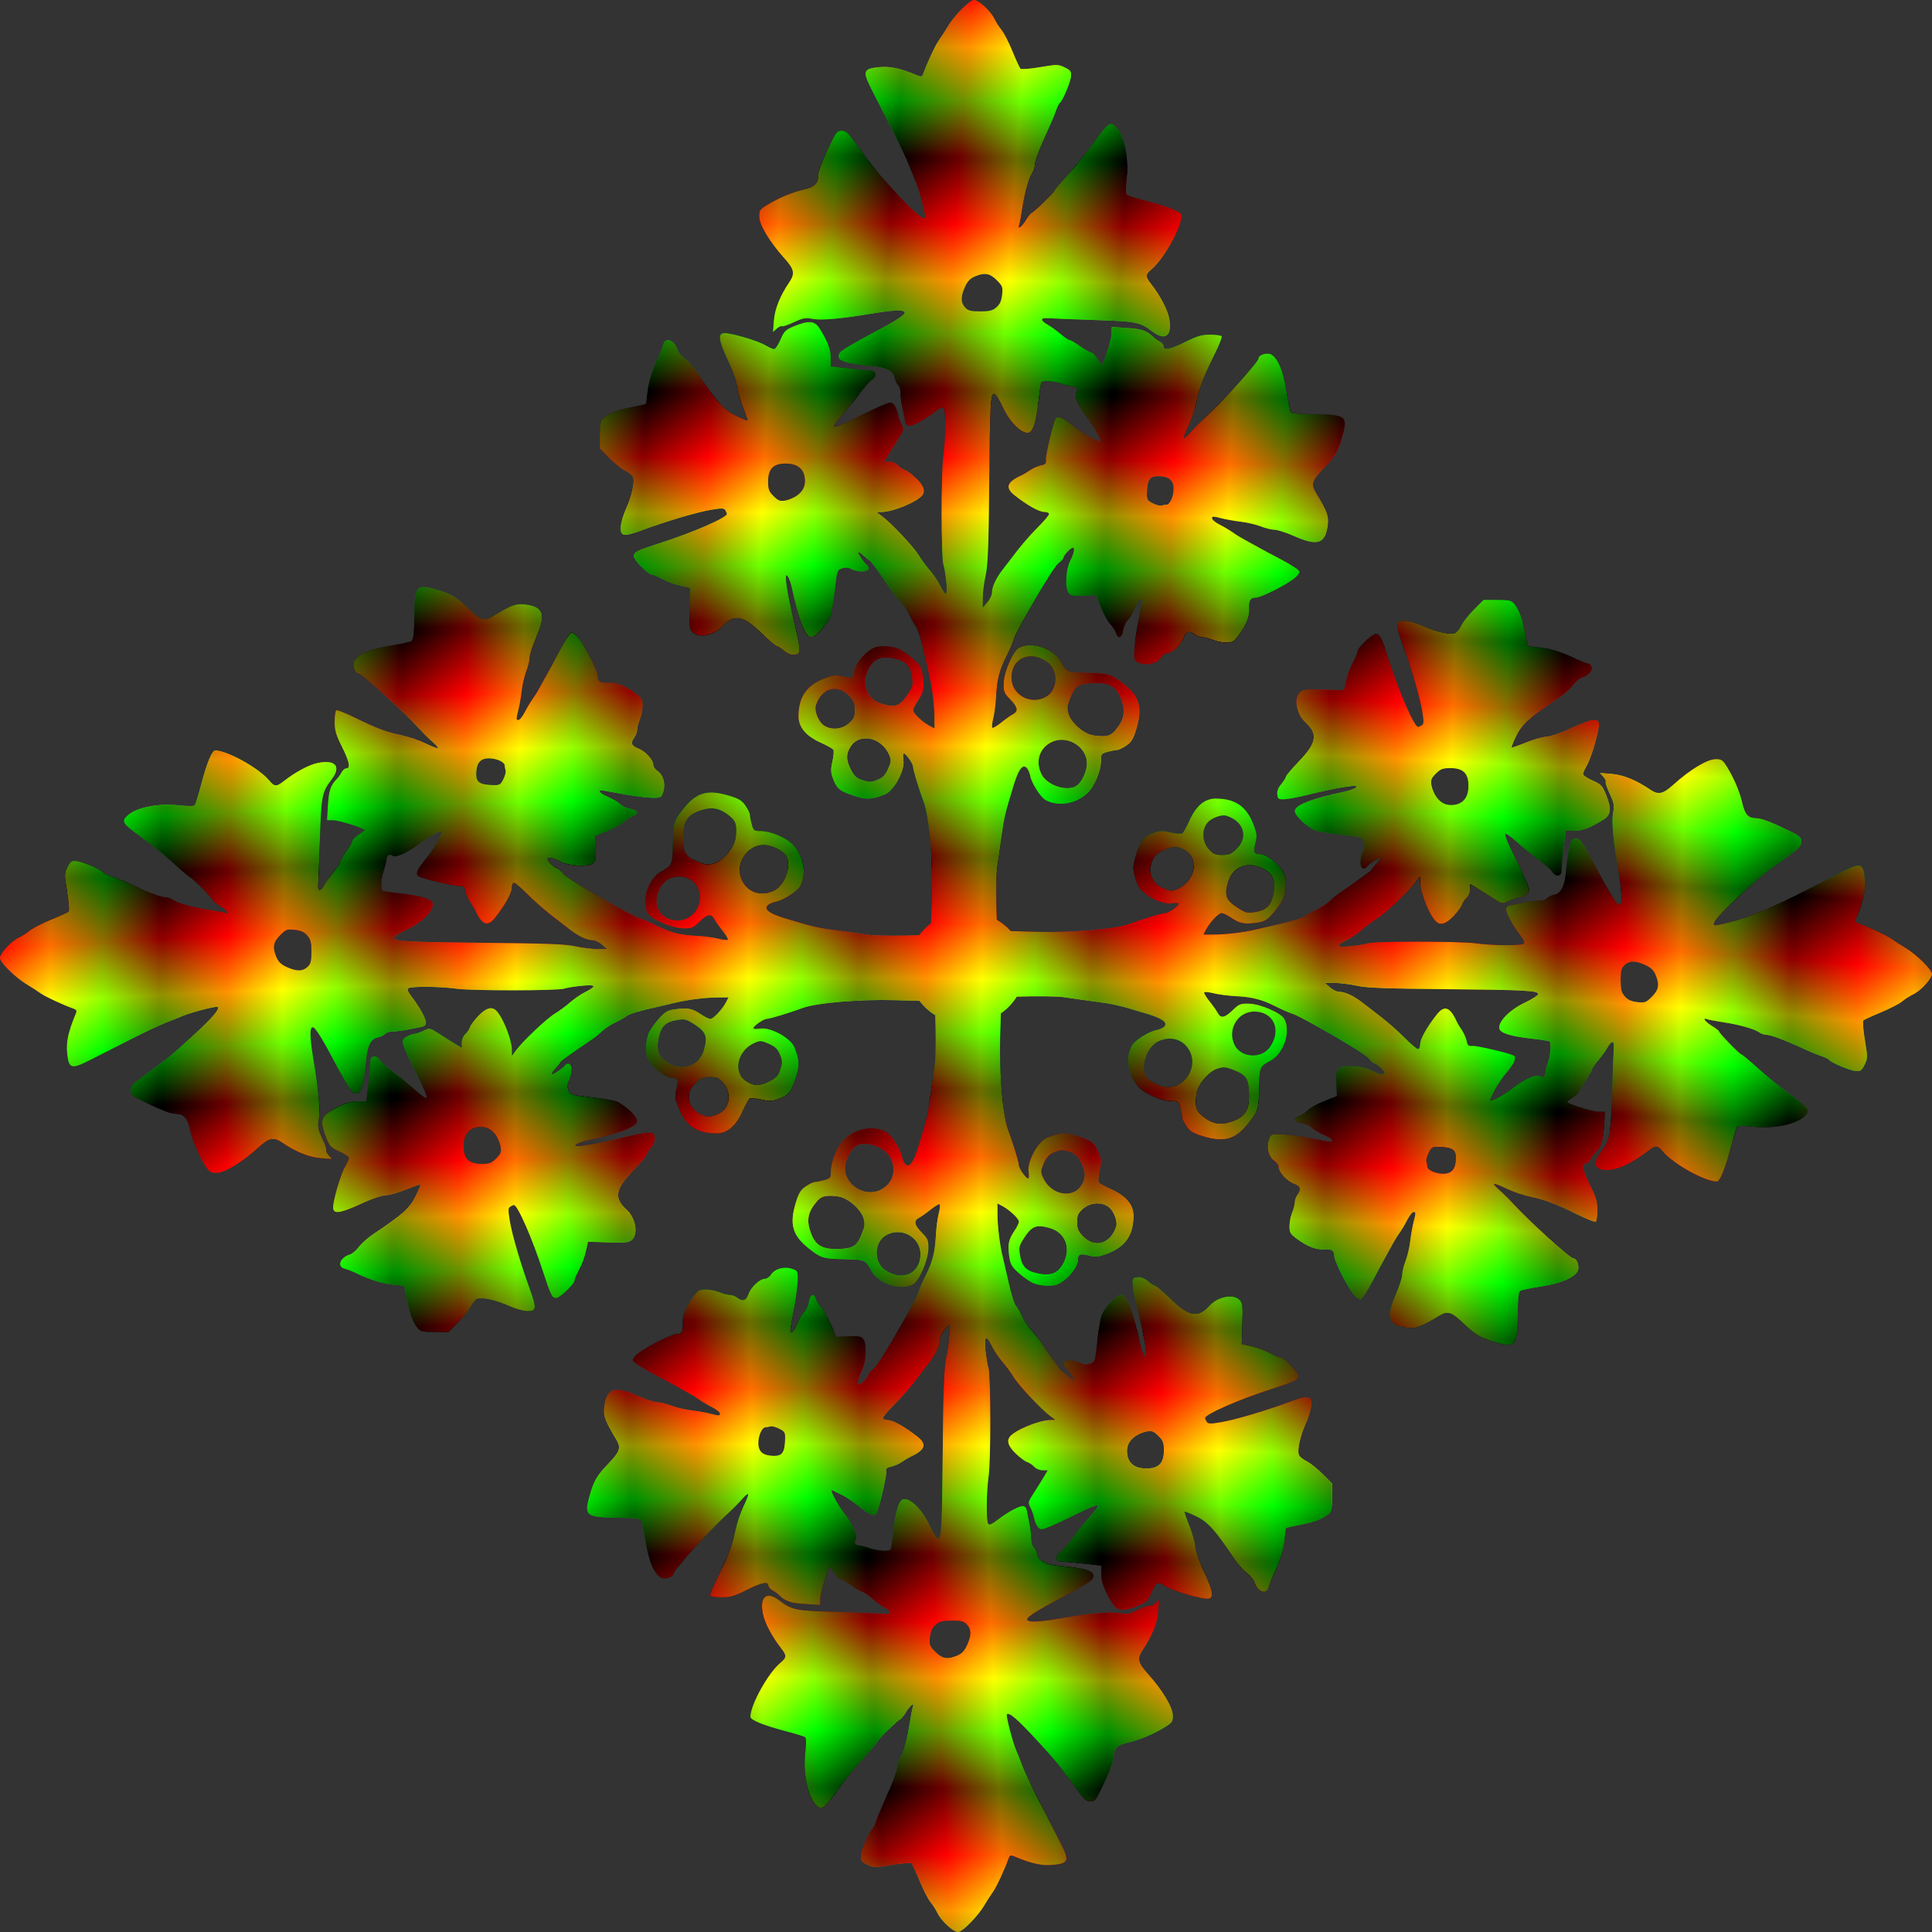<svg xmlns="http://www.w3.org/2000/svg" xmlns:xlink="http://www.w3.org/1999/xlink" width="932.671" height="932.674" viewBox="0 0 874.379 874.382"><rect x="0" y="0" width="874.379" height="874.382" fill="#333333" stroke="none"/><defs><radialGradient xlink:href="#a" id="c" gradientUnits="userSpaceOnUse" gradientTransform="matrix(1 0 0 .398 0 407.436)" cx="350" cy="512.362" fx="350" fy="512.362" r="861.428"/><radialGradient xlink:href="#a" id="m" gradientUnits="userSpaceOnUse" gradientTransform="matrix(1 0 0 .398 0 407.436)" cx="350" cy="512.362" fx="350" fy="512.362" r="861.428"/><radialGradient xlink:href="#a" id="e" gradientUnits="userSpaceOnUse" gradientTransform="matrix(1 0 0 .398 0 473.436)" cx="350" cy="512.362" fx="350" fy="512.362" r="861.428"/><radialGradient xlink:href="#a" id="f" gradientUnits="userSpaceOnUse" gradientTransform="matrix(1 0 0 .398 0 506.436)" cx="350" cy="512.362" fx="350" fy="512.362" r="861.428"/><radialGradient xlink:href="#a" id="g" gradientUnits="userSpaceOnUse" gradientTransform="matrix(1 0 0 .398 0 539.436)" cx="350" cy="512.362" fx="350" fy="512.362" r="861.428"/><radialGradient xlink:href="#a" id="h" gradientUnits="userSpaceOnUse" gradientTransform="matrix(1 0 0 .398 0 572.436)" cx="350" cy="512.362" fx="350" fy="512.362" r="861.428"/><radialGradient xlink:href="#a" id="i" gradientUnits="userSpaceOnUse" gradientTransform="matrix(1 0 0 .398 0 605.436)" cx="350" cy="512.362" fx="350" fy="512.362" r="861.428"/><radialGradient xlink:href="#a" id="j" gradientUnits="userSpaceOnUse" gradientTransform="matrix(1 0 0 .398 0 638.436)" cx="350" cy="512.362" fx="350" fy="512.362" r="861.428"/><radialGradient xlink:href="#a" id="k" gradientUnits="userSpaceOnUse" gradientTransform="matrix(1 0 0 .398 0 671.436)" cx="350" cy="512.362" fx="350" fy="512.362" r="861.428"/><radialGradient xlink:href="#a" id="l" gradientUnits="userSpaceOnUse" gradientTransform="matrix(1 0 0 .398 0 704.436)" cx="350" cy="512.362" fx="350" fy="512.362" r="861.428"/><radialGradient xlink:href="#a" id="d" gradientUnits="userSpaceOnUse" gradientTransform="matrix(1 0 0 .398 0 440.436)" cx="350" cy="512.362" fx="350" fy="512.362" r="861.428"/><radialGradient xlink:href="#a" id="n" gradientUnits="userSpaceOnUse" gradientTransform="matrix(1 0 0 .398 0 440.436)" cx="350" cy="512.362" fx="350" fy="512.362" r="861.428"/><radialGradient xlink:href="#a" id="o" gradientUnits="userSpaceOnUse" gradientTransform="matrix(1 0 0 .398 0 473.436)" cx="350" cy="512.362" fx="350" fy="512.362" r="861.428"/><radialGradient xlink:href="#a" id="p" gradientUnits="userSpaceOnUse" gradientTransform="matrix(1 0 0 .398 0 506.436)" cx="350" cy="512.362" fx="350" fy="512.362" r="861.428"/><radialGradient xlink:href="#a" id="q" gradientUnits="userSpaceOnUse" gradientTransform="matrix(1 0 0 .398 0 539.436)" cx="350" cy="512.362" fx="350" fy="512.362" r="861.428"/><radialGradient xlink:href="#a" id="r" gradientUnits="userSpaceOnUse" gradientTransform="matrix(1 0 0 .398 0 572.436)" cx="350" cy="512.362" fx="350" fy="512.362" r="861.428"/><radialGradient xlink:href="#a" id="s" gradientUnits="userSpaceOnUse" gradientTransform="matrix(1 0 0 .398 0 605.436)" cx="350" cy="512.362" fx="350" fy="512.362" r="861.428"/><radialGradient xlink:href="#a" id="t" gradientUnits="userSpaceOnUse" gradientTransform="matrix(1 0 0 .398 0 638.436)" cx="350" cy="512.362" fx="350" fy="512.362" r="861.428"/><radialGradient xlink:href="#a" id="u" gradientUnits="userSpaceOnUse" gradientTransform="matrix(1 0 0 .398 0 671.436)" cx="350" cy="512.362" fx="350" fy="512.362" r="861.428"/><radialGradient xlink:href="#a" id="v" gradientUnits="userSpaceOnUse" gradientTransform="matrix(1 0 0 .398 0 704.436)" cx="350" cy="512.362" fx="350" fy="512.362" r="861.428"/><linearGradient id="a"><stop offset="0" stop-color="#a80000"/><stop offset=".906"/><stop offset=".929" stop-color="#0f0"/><stop offset=".951" stop-color="#ff0"/><stop offset=".974" stop-color="red"/><stop offset="1"/></linearGradient><clipPath clipPathUnits="userSpaceOnUse" id="b"><path d="M373.4 293.182c-.658 0-2.98 2.367-3.973 4.05a30.74 30.74 0 01-1.31 2.025c-.509.698-1.82 3.51-2.372 5.091-.123.35-.316.442-.645.304-2.803-1.173-4.318-1.508-6.048-1.338-2.354.233-2.477.616-1.077 3.368.566 1.114 1.962 3.848 3.102 6.075 1.14 2.228 2.32 4.718 2.622 5.535.302.817.714 1.85.916 2.295.517 1.14 1.595 5.26 1.421 5.434-.335.336-1.62-.763-4.321-3.696-2.984-3.24-3.484-3.85-6.006-7.34-1.238-1.715-1.643-2.093-2.236-2.093-.58 0-.84.228-1.309 1.148-1.534 3.013-2.25 4.814-2.25 5.666 0 1.178-.58 1.712-2.273 2.091-1.635.367-3.67 1.219-5.354 2.242-1.157.703-1.282.876-1.278 1.769.006 1.293 1.54 3.839 3.874 6.43 1.395 1.548 1.534 2.24.696 3.47-1.404 2.057-2.22 4.067-2.354 5.8l-.136 1.76.56-.5c.31-.274.66-.437.782-.362.122.075.933-.198 1.802-.607 1.41-.662 1.728-.716 2.94-.495 1.296.235 4.436-.062 9.111-.863 3.782-.648 5.382-.537 4.394.304-.593.506-2.006 1.356-3.896 2.345-3.637 1.904-5.455 2.983-5.668 3.363-.607 1.086.559 1.563 4.733 1.936 2.335.208 3.375.721 3.584 1.769.087.436.326.931.531 1.101.205.17.372.71.372 1.2 0 .491.133 1.54.295 2.33.162.791.347 1.711.41 2.046.068.354.312.607.587.607.617 0 2.3-.911 3.807-2.062.903-.69 1.261-.834 1.425-.577.31.489.263 4.831-.078 7.23-.332 2.328-.32 15.402.015 16.285.123.324.312 1.486.422 2.582.224 2.247-.028 2.372-.982.487-.314-.621-1.01-1.63-1.548-2.241-.538-.611-1.281-1.624-1.653-2.25-.709-1.198-4.165-4.86-5.54-5.871l-.805-.593.833-.015c1.75-.031 5.417-1.57 6.116-2.567.448-.64.144-1.446-.941-2.493-.631-.608-1.405-1.184-1.72-1.278-.314-.094-.789-.41-1.054-.704-.27-.3-.829-.533-1.272-.533h-.79l.603-1.012a96.29 96.29 0 011.517-2.424c.872-1.346.895-1.447.51-2.191-.221-.43-.459-1.09-.527-1.468-.188-1.033-.678-1.815-1.139-1.815-.507 0-2.152.721-5.598 2.454-1.459.733-2.769 1.262-2.91 1.174-.142-.088.373-.849 1.144-1.691a47.16 47.16 0 002.687-3.287c.707-.965 1.538-1.908 1.846-2.095.81-.49.741-1.415-.105-1.415-.366 0-1.885-.138-3.375-.308l-2.71-.308v-1.32c0-1.228-.459-2.425-1.69-4.409-.714-1.151-1.634-1.235-3.806-.35-1.313.537-1.521.739-2.088 2.026-.346.786-.78 1.43-.962 1.43-.183 0-.77-.259-1.306-.575-.969-.571-4.072-1.537-5.737-1.784-1.586-.236-1.51.686.396 4.788.517 1.114.97 2.511 1.004 3.105.035.594.433 1.991.885 3.105.452 1.114.782 2.068.735 2.121-.048.053-.793-.243-1.656-.658-1.877-.9-2.867-1.997-5.864-6.493-.508-.762-1.354-1.715-1.881-2.117-.527-.402-1.038-.993-1.136-1.314-.472-1.552-1.866-2.057-2.172-.786-.098.408-.42 1.223-.713 1.81-.9 1.792-1.57 3.988-1.687 5.514-.06.799-.158 1.5-.216 1.558-.059.059-1.039.285-2.178.503-2.08.398-3.406.921-4.285 1.692-.373.327-.473.85-.473 2.478v2.063l1.45 1.449c.798.797 1.85 1.642 2.339 1.877.488.236 1.016.635 1.173.888.38.613-.104 2.905-1.049 4.97-.394.862-.737 2.059-.762 2.659-.06 1.433.434 1.505 3.232.472 3.607-1.331 8.239-2.704 10.312-3.055 1.68-.284 2.017-.277 2.224.05.134.211.245.462.247.556.014.564-5.11 2.8-10.12 4.417-3.521 1.136-3.916 1.335-3.916 1.982 0 .534 2.136 2.744 2.652 2.744.21 0 .954.313 1.656.695.702.382 1.932.84 2.734 1.018l1.457.324-.09 3.049c-.077 2.608-.022 3.125.382 3.572.904.999 3.316.562 4.574-.828 1.72-1.9 3.092-1.668 5.842.983 1.134 1.093 2.188 1.987 2.342 1.987.154 0 .65.313 1.104.694.55.464 1.073.665 1.574.608.665-.077.746-.192.722-1.032-.015-.52-.284-1.978-.599-3.24-1.318-5.291-1.812-8.704-1.074-7.432.17.293.4.962.51 1.485 1.045 4.98 2.05 7.567 2.94 7.567.772 0 2.67-2.112 3-3.337.157-.582.428-2.344.602-3.917.305-2.75.345-2.87 1.052-3.117.505-.177.928-.158 1.35.061 1.084.562 2.64.525 2.64-.062 0-.21-.09-.423-.202-.473-.313-.139-1.48-1.872-1.349-2.004.064-.064.432.176.818.534.385.357.809.693.94.745.203.081.952 1.115 3.573 4.935.223.324.74.947 1.15 1.384.409.437.998 1.341 1.31 2.01.31.669.746 1.42.967 1.67.221.248.701 1.767 1.067 3.374.366 1.607.783 3.408.926 4.002.438 1.81.772 4.5.781 6.285l.01 1.694-.743-.388c-1.072-.561-2.498-1.905-2.498-2.354 0-.212.287-.81.637-1.327.911-1.344 1.063-2.014.848-3.736-.166-1.326-.335-1.657-1.31-2.562-.616-.57-1.57-1.27-2.122-1.552-1.114-.572-3.168-.679-4.078-.212-1.456.749-2.885 2.59-2.885 3.718 0 .774-.359.893-1.683.56-.998-.252-1.393-.213-2.66.261-2.816 1.054-4.021 2.775-4.025 5.747-.002 1.671 1.105 2.974 3.404 4.005.913.41 1.744.88 1.846 1.045.102.165.037.962-.144 1.77-.285 1.276-.267 1.634.143 2.707.552 1.445 1.035 1.811 3.333 2.526 1.728.538 2.451.495 4.405-.262 1.395-.54 3.076-3.607 2.829-5.157-.09-.562-.064-1.023.059-1.023.33 0 1.403 1.535 1.403 2.009 0 .457.877 3.346 1.645 5.416.781 2.108 1.34 8.71 1.18 13.965l-.127 4.239a8.805 8.497 0 00-1.774 1.784c-2.77.106-6.612.109-7.722-.06-.965-.148-3.092-.445-4.725-.662-2.915-.388-3.546-.536-7.763-1.824-2.368-.724-3.18-1.31-2.667-1.928.178-.215.724-.466 1.212-.557 1.156-.217 3.284-1.574 3.706-2.363 1.025-1.915.545-4.601-1.128-6.327-.985-1.017-3.368-2-4.847-2-.975 0-1.06-.066-1.324-1.013-.154-.556-.282-1.197-.282-1.422-.001-.226-.295-.841-.653-1.368-.52-.767-.991-1.06-2.362-1.48-3.392-1.035-5.053-.557-7.081 2.04-1.391 1.78-1.476 2.083-1.537 5.486-.052 2.86-.104 2.975-1.7 3.832-1.992 1.07-3.11 4.434-2.091 6.297.506.927 3.63 2.278 5.35 2.313 1.277.027 1.5-.063 2.442-.983 1.189-1.16 1.807-1.27 2.256-.405.174.335.738 1.13 1.255 1.77.517.64.863 1.239.77 1.332-.094.094-.746.023-1.448-.156-.703-.18-2.19-.37-3.303-.425-2.478-.121-3.948-.502-6.068-1.573-.895-.452-1.955-.916-2.356-1.03-1.497-.43-11.047-5.99-11.62-6.765-.318-.43-.699-.78-.847-.78-.332 0-1.52-1.092-1.52-1.398 0-.385.79-.244 1.954.35 1.375.701 4.197.847 4.913.253.381-.316.453-.739.38-2.254l-.091-1.864 1.81-.722c.996-.397 2.15-1.04 2.565-1.428.415-.388 1.028-.789 1.362-.89.955-.288.72-.87-.427-1.054-.569-.09-1.245-.399-1.504-.684-.258-.286-1.069-.777-1.8-1.092-1.447-.622-1.778-1.161-.589-.956.409.07 1.897.335 3.308.587 1.41.252 3.172.465 3.913.473 1.301.013 1.36-.02 1.649-.91.38-1.173-.01-2.56-.882-3.13-.347-.228-.63-.645-.63-.927 0-.76-1.245-2.101-2.308-2.486-1.003-.362-1.154-.857-.519-1.697.218-.289.397-.79.397-1.115 0-.325.182-1.027.405-1.56.223-.533.405-1.458.405-2.056 0-.968-.126-1.178-1.148-1.921-1.56-1.134-2.818-1.626-3.98-1.557-1.223.072-1.622-.171-1.622-.989 0-.735-1.79-4.323-2.851-5.714-.39-.511-.895-.892-1.121-.847-.226.045-1.047 1.298-1.824 2.783a181.44 181.44 0 01-2.176 4.05c-.421.742-.895 1.594-1.054 1.894-.159.299-.547.906-.861 1.35-.315.443-.834 1.322-1.154 1.953-.319.632-.749 1.148-.955 1.148-.317 0-.32-.207-.023-1.336.194-.735.44-2.102.548-3.038.108-.936.425-2.283.704-2.994.279-.71.507-1.647.507-2.08 0-.432.425-1.754.945-2.936 1.571-3.573 1.179-4.734-1.715-5.077-1.312-.155-2.005.105-4.875 1.826-1.232.738-1.8.545-3.665-1.247-1.82-1.748-2.555-2.169-4.964-2.837-2.857-.792-3.096-.466-3.152 4.294-.03 2.565-.128 3.388-.42 3.544-.208.112-1.655.41-3.214.664-2.935.477-4.86 1.296-5.395 2.297-.33.615.074 1.9.597 1.9.54 0 6.61 5.512 9.253 8.404.594.65 1.485 1.525 1.98 1.946.495.42.838.827.762.903-.077.076-.907-.235-1.846-.693-.938-.458-2.568-1.01-3.622-1.229-2.263-.468-3.74-1.028-7.116-2.696-1.374-.678-2.607-1.166-2.74-1.083-.134.082-.243.857-.243 1.722 0 1.295.19 1.954 1.08 3.731 1.134 2.265 1.349 3.305.684 3.305-.217 0-.54.27-.717.602-.178.33-.494.773-.703.983-.944.943-1.22 1.745-1.357 3.948l-.143 2.297h.977c.797 0 4.341 1.102 4.7 1.462.054.053-.334.363-.862.689-.527.326-.96.744-.96.928 0 .185-.424.934-.944 1.665-.52.73-.945 1.46-.945 1.619 0 .16-.415.774-.921 1.366-.507.592-1.145 1.476-1.418 1.965-.622 1.113-1.06 1.091-.96-.048.042-.48.165-3.605.272-6.946.208-6.482.298-6.932 1.783-8.895 1.462-1.933.533-2.998-2.133-2.445-1.302.27-3.35 1.36-5.034 2.676-1.195.935-1.46.928-2.288-.06-1.547-1.846-6.346-4.506-8.128-4.506-.49 0-1.282 1.927-2.149 5.227-.395 1.506-.811 2.863-.925 3.016-.14.187-.958.195-2.52.024-2.955-.325-6.277.331-7.567 1.495-1.066.96-.899 1.224 2.207 3.468 1.335.965 3.463 2.696 4.728 3.847 1.265 1.151 2.39 2.093 2.501 2.093.243 0 3.382 3.227 3.382 3.477 0 .096.486.476 1.08.843 1.021.63 1.5 1.299.717.998-.2-.076-1.323-.287-2.497-.467-2.443-.376-4.593-.983-5.368-1.515-.293-.201-.779-.367-1.08-.367-.655 0-2.62-.73-5.32-1.974-1.087-.502-2.431-1.061-2.986-1.244-.555-.182-1.074-.436-1.153-.564-.25-.405-3.154-1.625-4.024-1.69-.722-.054-.9.074-1.33.953-.476.974-.478 1.128-.04 3.738.253 1.503.354 2.823.227 2.946-.127.122-1.325.672-2.661 1.222-1.337.55-2.77 1.287-3.186 1.636a9.432 9.432 0 01-1.68 1.074c-1.164.552-2.83 2.37-2.83 3.088 0 .657 2.367 2.979 4.05 3.973.67.395 1.58.984 2.026 1.31.698.509 3.51 1.82 5.09 2.372.35.123.442.316.304.645-1.173 2.803-1.508 4.317-1.337 6.048.233 2.354.615 2.477 3.368 1.077a3694.88 3694.88 0 006.075-3.102c2.227-1.14 4.718-2.32 5.535-2.622.817-.302 1.85-.714 2.295-.916 1.14-.517 5.26-1.595 5.433-1.421.336.336-.763 1.62-3.695 4.321-3.24 2.985-3.85 3.484-7.34 6.006-1.715 1.239-2.093 1.643-2.093 2.236 0 .58.228.84 1.147 1.309 3.013 1.534 4.815 2.25 5.667 2.25 1.178 0 1.712.58 2.091 2.273.367 1.635 1.218 3.67 2.242 5.354.703 1.158.876 1.282 1.769 1.278 1.293-.006 3.838-1.539 6.428-3.873 1.549-1.395 2.242-1.534 3.47-.696 2.059 1.403 4.069 2.218 5.802 2.353l1.759.137-.499-.561c-.274-.309-.438-.66-.363-.782.075-.122-.197-.932-.606-1.802-.662-1.41-.716-1.728-.495-2.94.235-1.296-.062-4.435-.864-9.111-.648-3.781-.537-5.382.305-4.394.505.592 1.356 2.005 2.345 3.896 1.904 3.637 2.982 5.455 3.363 5.667 1.085.608 1.562-.558 1.935-4.732.209-2.336.722-3.374 1.77-3.584.435-.087.93-.326 1.1-.53.17-.206.711-.373 1.202-.373.49 0 1.538-.133 2.329-.295a197.59 197.59 0 012.045-.41c.354-.068.608-.312.608-.587 0-.618-.911-2.3-2.063-3.808-.689-.902-.834-1.26-.576-1.424.488-.31 4.831-.263 7.229.078 2.329.331 15.402.32 16.285-.015.325-.122 1.486-.313 2.582-.422 2.248-.225 2.373.027.487.981-.621.314-1.63 1.011-2.24 1.55-.611.537-1.624 1.28-2.25 1.652-1.198.709-4.86 4.164-5.872 5.539l-.592.806-.015-.833c-.032-1.75-1.57-5.418-2.567-6.116-.64-.448-1.446-.143-2.493.941-.609.631-1.184 1.405-1.278 1.72-.094.314-.41.788-.704 1.054-.3.27-.533.829-.533 1.273v.79l-1.013-.604a96.262 96.262 0 01-2.423-1.517c-1.346-.872-1.447-.895-2.191-.51-.43.221-1.09.459-1.468.528-1.033.187-1.815.678-1.815 1.138 0 .508.72 2.152 2.454 5.598.733 1.459 1.261 2.769 1.174 2.91-.088.143-.85-.372-1.692-1.144a47.147 47.147 0 00-3.286-2.687c-.965-.707-1.908-1.538-2.095-1.846-.49-.81-1.415-.741-1.415.105 0 .366-.139 1.884-.308 3.375l-.309 2.71h-1.32c-1.227 0-2.424.458-4.408 1.69-1.151.714-1.236 1.634-.35 3.806.537 1.313.738 1.521 2.025 2.088.787.346 1.43.779 1.43.962 0 .183-.259.77-.574 1.306-.572.97-1.537 4.072-1.784 5.737-.236 1.586.686 1.51 4.788-.396 1.114-.517 2.51-.97 3.105-1.005.594-.035 1.991-.433 3.105-.884 1.114-.452 2.068-.783 2.12-.735.053.048-.243.793-.657 1.656-.9 1.876-1.997 2.867-6.494 5.863-.762.508-1.714 1.355-2.116 1.882-.402.527-.994 1.038-1.315 1.136-1.552.472-2.056 1.866-.786 2.171.409.099 1.223.42 1.81.714 1.793.899 3.989 1.57 5.515 1.687.798.06 1.5.158 1.557.216.059.059.285 1.039.503 2.178.398 2.08.922 3.406 1.692 4.285.327.372.85.472 2.478.472h2.064l1.449-1.45c.797-.798 1.641-1.85 1.877-2.338.235-.488.635-1.016.888-1.173.613-.38 2.905.104 4.97 1.049.862.394 2.058.737 2.658.762 1.434.06 1.506-.434.473-3.232-1.332-3.607-2.704-8.24-3.055-10.312-.285-1.68-.277-2.017.049-2.224.212-.134.462-.245.556-.248.565-.013 2.801 5.111 4.417 10.121 1.136 3.52 1.336 3.915 1.982 3.915.535 0 2.745-2.135 2.745-2.652 0-.209.312-.954.694-1.656.382-.701.84-1.931 1.019-2.733l.323-1.457 3.05.09c2.608.078 3.124.022 3.571-.383 1-.904.563-3.315-.827-4.573-1.9-1.72-1.669-3.093.982-5.842 1.094-1.134 1.988-2.187 1.988-2.342 0-.154.312-.651.693-1.104.464-.551.665-1.073.608-1.573-.077-.666-.191-.746-1.031-.723-.52.015-1.978.284-3.24.599-5.291 1.318-8.704 1.812-7.432 1.074.293-.17.961-.399 1.485-.509 4.98-1.046 7.567-2.052 7.567-2.941 0-.772-2.112-2.67-3.338-3-.58-.157-2.343-.428-3.916-.602-2.751-.305-2.87-.346-3.117-1.053-.177-.505-.158-.928.06-1.35.563-1.083.526-2.64-.061-2.64-.21 0-.423.091-.473.203-.14.313-1.873 1.48-2.004 1.349-.064-.064.176-.433.533-.818.358-.386.693-.809.745-.94.082-.204 1.116-.953 4.935-3.574.325-.222.948-.74 1.385-1.148.436-.41 1.341-.999 2.01-1.31.669-.312 1.42-.748 1.669-.968.25-.221 1.768-.701 3.375-1.067s3.408-.783 4.002-.927c1.81-.437 4.5-.771 6.284-.78l1.695-.009-.389.743c-.561 1.072-1.904 2.497-2.354 2.497-.212 0-.809-.287-1.326-.637-1.344-.91-2.015-1.063-3.737-.848-1.326.166-1.656.335-2.56 1.31-.572.616-1.271 1.57-1.554 2.122-.572 1.114-.678 3.169-.21 4.078.747 1.456 2.588 2.885 3.716 2.885.774 0 .893.36.56 1.684-.252.998-.213 1.393.261 2.66 1.054 2.816 2.775 4.021 5.747 4.025 1.672.002 2.974-1.106 4.006-3.405.41-.913.88-1.744 1.044-1.846.165-.101.962-.037 1.77.144 1.276.286 1.635.267 2.708-.143 1.445-.552 1.81-1.035 2.525-3.333.538-1.728.495-2.45-.262-4.405-.54-1.395-3.606-3.076-5.156-2.828-.563.09-1.023.063-1.023-.059 0-.33 1.535-1.404 2.008-1.404.457 0 3.347-.877 5.417-1.645 2.108-.78 8.71-1.339 13.964-1.18l3.657.11a8.805 8.497 0 002.382 2.17c.092 2.73.085 6.286-.076 7.344-.147.965-.445 3.091-.662 4.725-.387 2.915-.536 3.546-1.824 7.762-.724 2.369-1.31 3.18-1.928 2.667-.215-.178-.465-.723-.557-1.211-.217-1.156-1.574-3.284-2.363-3.706-1.914-1.025-4.6-.546-6.327 1.127-1.017.985-2 3.368-2 4.847 0 .975-.066 1.062-1.012 1.325-.557.154-1.197.281-1.423.282-.225.001-.84.294-1.367.652-.767.521-1.062.991-1.48 2.362-1.036 3.393-.557 5.053 2.04 7.082 1.78 1.39 2.083 1.475 5.485 1.537 2.86.052 2.975.103 3.832 1.699 1.07 1.992 4.434 3.11 6.298 2.091.927-.506 2.277-3.63 2.313-5.35.027-1.276-.063-1.499-.983-2.442-1.16-1.188-1.271-1.806-.405-2.256.334-.173 1.13-.737 1.77-1.254.639-.517 1.239-.864 1.332-.77.094.093.023.745-.156 1.448-.18.703-.371 2.189-.426 3.303-.121 2.478-.502 3.947-1.573 6.068-.451.895-.915 1.955-1.03 2.356-.43 1.497-5.989 11.047-6.765 11.62-.429.318-.78.698-.78.846 0 .333-1.091 1.52-1.397 1.52-.385 0-.244-.79.35-1.954.701-1.375.846-4.197.252-4.913-.316-.381-.738-.452-2.253-.379l-1.865.09-.721-1.81c-.397-.996-1.04-2.15-1.429-2.565-.388-.415-.789-1.028-.89-1.362-.288-.955-.87-.72-1.053.427-.091.569-.4 1.246-.685 1.504-.285.259-.777 1.069-1.091 1.8-.622 1.447-1.161 1.779-.956.59.07-.41.335-1.897.587-3.308.252-1.411.465-3.173.472-3.914.014-1.301-.018-1.359-.909-1.648-1.173-.381-2.56.009-3.132.881-.227.347-.643.63-.926.63-.76 0-2.101 1.246-2.485 2.309-.363 1.003-.857 1.154-1.698.518-.288-.218-.79-.396-1.114-.396-.325 0-1.027-.182-1.56-.405-.533-.223-1.458-.405-2.056-.405-.968 0-1.179.125-1.921 1.147-1.134 1.56-1.627 2.818-1.558 3.98.072 1.224-.171 1.623-.988 1.623-.735 0-4.323 1.79-5.714 2.85-.511.39-.892.895-.847 1.122.045.226 1.297 1.047 2.782 1.823 1.485.777 3.308 1.756 4.05 2.177.743.42 1.595.895 1.894 1.054.299.159.906.546 1.35.86.443.316 1.323.834 1.954 1.154.63.32 1.147.75 1.147.956 0 .317-.206.32-1.336.022-.734-.193-2.101-.44-3.037-.548-.936-.108-2.283-.424-2.994-.703-.711-.279-1.647-.507-2.08-.507-.432 0-1.754-.425-2.936-.945-3.573-1.571-4.734-1.18-5.077 1.714-.156 1.312.104 2.006 1.825 4.876.738 1.231.545 1.8-1.247 3.665-1.748 1.82-2.168 2.555-2.836 4.963-.792 2.857-.467 3.096 4.294 3.152 2.565.03 3.388.128 3.544.42.111.209.41 1.656.663 3.215.477 2.935 1.297 4.859 2.298 5.395.615.328 1.9-.075 1.9-.597 0-.54 5.512-6.61 8.403-9.253.65-.594 1.526-1.485 1.946-1.98.42-.495.827-.838.904-.762.076.077-.236.907-.694 1.845-.457.939-1.01 2.569-1.228 3.623-.469 2.262-1.029 3.74-2.696 7.116-.679 1.373-1.166 2.606-1.084 2.74.083.133.858.243 1.723.243 1.295 0 1.953-.19 3.73-1.08 2.266-1.134 3.305-1.35 3.305-.685 0 .218.27.54.602.717.33.178.773.494.983.704.944.944 1.745 1.219 3.948 1.356l2.297.144v-.977c0-.797 1.102-4.342 1.462-4.701.053-.053.363.335.69.863.325.527.743.959.928.959.184 0 .933.425 1.664.945.731.52 1.46.945 1.62.945.158 0 .774.414 1.365.921.592.507 1.476 1.145 1.965 1.418 1.113.622 1.091 1.06-.048.96-.48-.043-3.605-.165-6.946-.272-6.481-.208-6.932-.298-8.895-1.784-1.932-1.462-2.998-.532-2.444 2.133.27 1.303 1.359 3.35 2.675 5.034.936 1.195.929 1.461-.06 2.29-1.845 1.546-4.506 6.344-4.506 8.127 0 .49 1.928 1.281 5.228 2.148 1.505.395 2.862.812 3.015.925.188.14.195.959.024 2.52-.325 2.955.332 6.277 1.496 7.568.96 1.065 1.223.898 3.467-2.207.965-1.336 2.697-3.464 3.848-4.729 1.15-1.265 2.092-2.39 2.092-2.5 0-.243 3.227-3.382 3.477-3.382.096 0 .476-.486.843-1.08.631-1.021 1.3-1.502.999-.718-.077.2-.287 1.323-.468 2.498-.375 2.442-.982 4.593-1.515 5.367-.201.293-.366.78-.366 1.08 0 .655-.73 2.621-1.974 5.32-.502 1.088-1.061 2.431-1.244 2.986-.182.555-.436 1.074-.564 1.153-.405.25-1.625 3.154-1.69 4.024-.054.722.074.902.953 1.331.973.476 1.127.477 3.738.039 1.503-.252 2.822-.354 2.945-.226.122.127.673 1.324 1.223 2.66.55 1.337 1.286 2.77 1.636 3.186a9.43 9.43 0 011.073 1.681c.552 1.164 2.37 2.829 3.089 2.829.657 0 2.979-2.367 3.973-4.05a30.74 30.74 0 011.309-2.025c.51-.698 1.82-3.51 2.373-5.091.122-.35.315-.441.645-.303 2.802 1.172 4.317 1.507 6.048 1.336 2.354-.232 2.477-.615 1.077-3.367-.567-1.114-1.963-3.848-3.103-6.075-1.14-2.228-2.32-4.718-2.621-5.535a44.686 44.686 0 00-.917-2.295c-.517-1.14-1.594-5.26-1.42-5.434.335-.336 1.62.763 4.32 3.696 2.985 3.24 3.484 3.85 6.006 7.34 1.239 1.715 1.643 2.093 2.237 2.093.58 0 .84-.228 1.308-1.148 1.535-3.013 2.25-4.815 2.25-5.667 0-1.177.58-1.711 2.274-2.09 1.635-.367 3.67-1.219 5.354-2.242 1.157-.703 1.282-.876 1.278-1.769-.006-1.293-1.54-3.839-3.874-6.43-1.395-1.548-1.534-2.24-.696-3.47 1.403-2.057 2.219-4.068 2.353-5.801l.137-1.758-.561.499c-.309.274-.66.437-.782.362-.121-.075-.932.198-1.801.606-1.41.663-1.728.716-2.94.496-1.296-.236-4.436.062-9.112.863-3.781.648-5.381.537-4.394-.305.593-.505 2.006-1.355 3.897-2.345 3.637-1.903 5.454-2.982 5.667-3.362.608-1.086-.558-1.563-4.732-1.936-2.336-.209-3.375-.721-3.585-1.77-.087-.435-.326-.93-.53-1.1-.205-.17-.373-.71-.373-1.2 0-.491-.132-1.54-.295-2.33-.162-.791-.347-1.712-.41-2.046-.067-.354-.312-.607-.586-.607-.618 0-2.3.911-3.808 2.062-.903.69-1.26.834-1.424.577-.31-.489-.263-4.831.078-7.23.331-2.328.319-15.402-.015-16.285-.123-.324-.313-1.486-.422-2.582-.225-2.247.027-2.373.981-.487.314.621 1.01 1.63 1.548 2.24.538.612 1.282 1.625 1.653 2.252.71 1.197 4.165 4.859 5.54 5.87l.805.593-.833.014c-1.75.032-5.417 1.571-6.115 2.568-.448.64-.144 1.446.94 2.492.632.61 1.405 1.185 1.72 1.279.314.094.79.41 1.054.704.272.3.83.533 1.273.533h.79l-.603 1.012a96.215 96.215 0 01-1.518 2.424c-.871 1.346-.895 1.447-.51 2.191.222.429.46 1.09.528 1.468.187 1.033.678 1.815 1.138 1.815.508 0 2.152-.721 5.599-2.454 1.459-.733 2.768-1.262 2.91-1.174.142.087-.373.848-1.144 1.69a47.155 47.155 0 00-2.688 3.288c-.707.965-1.537 1.907-1.845 2.094-.81.491-.741 1.416.105 1.416.366 0 1.884.138 3.375.308l2.71.308v1.32c0 1.228.458 2.425 1.69 4.409.714 1.151 1.634 1.235 3.805.349 1.314-.536 1.522-.738 2.088-2.025.347-.786.78-1.43.963-1.43.183 0 .77.26 1.306.575.969.572 4.071 1.536 5.737 1.784 1.586.236 1.51-.686-.396-4.788-.517-1.114-.97-2.511-1.005-3.105-.035-.594-.433-1.991-.884-3.105-.452-1.114-.783-2.069-.735-2.121.048-.053.793.243 1.656.657 1.876.9 2.867 1.998 5.863 6.494.508.762 1.355 1.715 1.882 2.117.527.402 1.038.993 1.135 1.314.472 1.552 1.867 2.057 2.172.786.098-.408.42-1.223.714-1.81.899-1.793 1.57-3.988 1.686-5.514.061-.799.159-1.5.217-1.558.058-.059 1.038-.285 2.178-.503 2.08-.398 3.406-.922 4.285-1.692.372-.327.472-.85.472-2.478v-2.064l-1.45-1.448c-.798-.797-1.85-1.642-2.338-1.878-.488-.235-1.016-.635-1.173-.888-.38-.612.103-2.904 1.048-4.97.394-.861.738-2.058.763-2.658.06-1.434-.434-1.506-3.232-.473-3.607 1.332-8.24 2.705-10.312 3.056-1.68.284-2.018.277-2.224-.05-.134-.211-.245-.462-.248-.556-.013-.565 5.111-2.801 10.121-4.417 3.52-1.136 3.915-1.335 3.915-1.982 0-.534-2.135-2.744-2.652-2.744-.209 0-.954-.313-1.656-.695-.701-.382-1.931-.84-2.733-1.018l-1.458-.324.09-3.049c.078-2.608.023-3.125-.382-3.572-.904-1-3.316-.562-4.574.828-1.719 1.9-3.092 1.668-5.841-.983-1.134-1.093-2.188-1.987-2.342-1.987-.154 0-.651-.313-1.104-.694-.551-.464-1.073-.665-1.574-.608-.666.077-.746.192-.722 1.032.014.52.283 1.977.598 3.24 1.319 5.29 1.812 8.704 1.075 7.432-.17-.294-.4-.962-.51-1.485-1.046-4.98-2.051-7.567-2.94-7.567-.772 0-2.671 2.111-3.001 3.337-.157.581-.427 2.343-.602 3.916-.305 2.751-.345 2.87-1.052 3.118-.505.177-.928.158-1.35-.061-1.083-.562-2.64-.525-2.64.062 0 .21.091.423.203.473.313.139 1.48 1.872 1.348 2.003-.064.065-.432-.175-.817-.533-.386-.357-.809-.693-.94-.745-.204-.082-.953-1.115-3.574-4.935-.223-.324-.74-.947-1.149-1.384-.41-.437-.998-1.341-1.31-2.01-.311-.67-.747-1.42-.968-1.67-.22-.248-.7-1.767-1.066-3.374a458.295 458.295 0 00-.927-4.002c-.437-1.81-.772-4.5-.78-6.285l-.01-1.695.743.39c1.072.56 2.497 1.903 2.497 2.353 0 .212-.287.81-.637 1.326-.91 1.345-1.062 2.015-.847 3.737.165 1.326.334 1.657 1.31 2.561.615.572 1.57 1.27 2.121 1.553 1.115.572 3.169.679 4.079.211 1.456-.748 2.884-2.589 2.884-3.717 0-.774.36-.893 1.684-.56.998.252 1.393.213 2.66-.261 2.816-1.054 4.021-2.775 4.025-5.747.002-1.671-1.105-2.974-3.404-4.006-.914-.41-1.745-.88-1.847-1.044-.102-.165-.037-.961.144-1.77.286-1.276.267-1.635-.143-2.707-.552-1.445-1.034-1.811-3.332-2.526-1.729-.538-2.451-.495-4.406.262-1.394.54-3.076 3.606-2.828 5.157.09.562.063 1.023-.06 1.023-.33 0-1.403-1.536-1.403-2.009 0-.457-.877-3.346-1.644-5.416-.781-2.108-1.34-8.71-1.18-13.965l.105-3.513a8.805 8.497 0 002.4-2.533c2.697-.084 6.09-.073 7.118.083.965.147 3.091.445 4.725.662 2.915.388 3.546.536 7.762 1.824 2.369.724 3.18 1.31 2.667 1.928-.178.215-.723.466-1.211.557-1.156.217-3.284 1.574-3.707 2.363-1.024 1.914-.545 4.601 1.128 6.328.986 1.016 3.369 2 4.847 2 .976 0 1.061.065 1.324 1.012.155.557.282 1.197.283 1.422.001.226.294.84.652 1.368.522.766.992 1.061 2.363 1.48 3.392 1.035 5.052.557 7.081-2.04 1.39-1.78 1.476-2.084 1.537-5.486.052-2.86.103-2.975 1.7-3.832 1.991-1.069 3.109-4.434 2.09-6.298-.505-.926-3.63-2.277-5.35-2.313-1.276-.026-1.5.064-2.442.984-1.188 1.16-1.806 1.27-2.256.405-.173-.334-.738-1.131-1.254-1.77-.517-.64-.863-1.239-.77-1.332.094-.094.745-.024 1.448.156.703.179 2.189.37 3.303.425 2.478.121 3.947.503 6.068 1.573.895.452 1.955.916 2.355 1.03 1.498.43 11.048 5.99 11.621 6.765.318.43.698.78.846.78.333 0 1.52 1.092 1.52 1.397 0 .386-.79.245-1.953-.349-1.375-.701-4.198-.847-4.913-.253-.382.316-.453.739-.38 2.254l.09 1.864-1.81.722c-.996.397-2.15 1.04-2.565 1.428-.415.389-1.028.79-1.362.89-.955.289-.719.87.427 1.053.57.091 1.246.4 1.504.685.259.285 1.07.777 1.801 1.091 1.446.623 1.778 1.162.588.957-.408-.07-1.897-.335-3.307-.587-1.411-.253-3.172-.465-3.914-.473-1.3-.013-1.359.019-1.648.91-.381 1.172.01 2.56.881 3.13.347.228.63.644.63.927 0 .76 1.246 2.101 2.309 2.486 1.003.362 1.154.856.518 1.697-.218.288-.396.79-.396 1.115 0 .325-.183 1.027-.405 1.56-.223.533-.405 1.458-.405 2.056 0 .968.125 1.178 1.147 1.921 1.56 1.134 2.818 1.626 3.98 1.557 1.224-.072 1.623.171 1.623.988 0 .735 1.79 4.324 2.851 5.715.39.511.894.892 1.12.847.227-.046 1.048-1.298 1.824-2.783a181.399 181.399 0 012.177-4.05c.42-.742.895-1.595 1.054-1.894.158-.299.546-.906.86-1.35.316-.443.835-1.322 1.154-1.953.32-.631.75-1.148.956-1.148.317 0 .32.207.022 1.336-.193.735-.44 2.102-.548 3.038-.107.936-.424 2.283-.703 2.994-.28.71-.507 1.646-.507 2.08 0 .432-.426 1.753-.945 2.936-1.571 3.573-1.18 4.734 1.714 5.077 1.312.155 2.006-.105 4.876-1.826 1.231-.738 1.8-.545 3.665 1.247 1.82 1.748 2.554 2.168 4.963 2.836 2.857.793 3.096.467 3.152-4.293.03-2.565.128-3.388.42-3.544.209-.112 1.655-.41 3.215-.664 2.935-.477 4.859-1.296 5.395-2.298.329-.614-.075-1.899-.597-1.899-.54 0-6.61-5.512-9.253-8.404-.594-.65-1.485-1.525-1.98-1.946-.496-.42-.838-.827-.762-.903.076-.076.907.235 1.845.693.939.458 2.569 1.01 3.623 1.229 2.262.468 3.74 1.028 7.115 2.695 1.374.679 2.608 1.166 2.741 1.084.134-.082.243-.857.243-1.722 0-1.296-.19-1.954-1.08-3.731-1.134-2.266-1.35-3.305-.685-3.305.218 0 .54-.27.718-.602.177-.33.493-.773.703-.983.944-.944 1.22-1.745 1.357-3.948l.143-2.297h-.977c-.797 0-4.342-1.102-4.701-1.462-.053-.053.335-.363.862-.69.528-.325.96-.743.96-.927 0-.185.425-.934.945-1.665s.945-1.46.945-1.619c0-.16.414-.774.92-1.366.508-.592 1.146-1.476 1.418-1.964.622-1.114 1.06-1.092.96.047-.042.48-.164 3.605-.271 6.946-.208 6.482-.299 6.932-1.784 8.895-1.462 1.932-.532 2.998 2.133 2.445 1.303-.27 3.351-1.36 5.034-2.676 1.196-.936 1.461-.928 2.289.06 1.546 1.846 6.345 4.506 8.128 4.506.49 0 1.282-1.927 2.148-5.228.396-1.505.812-2.862.925-3.015.14-.188.959-.195 2.52-.024 2.955.325 6.277-.331 7.568-1.495 1.065-.961.898-1.223-2.207-3.468-1.336-.965-3.463-2.696-4.728-3.847-1.265-1.15-2.39-2.093-2.501-2.093-.243 0-3.382-3.227-3.382-3.477 0-.096-.486-.475-1.08-.843-1.021-.63-1.501-1.3-.718-.998.2.076 1.324.286 2.498.467 2.442.375 4.593.982 5.367 1.515.293.201.78.366 1.08.366.655 0 2.621.73 5.32 1.975 1.088.501 2.432 1.061 2.986 1.243.555.183 1.074.436 1.153.565.25.405 3.155 1.624 4.024 1.69.722.054.901-.074 1.33-.953.477-.974.478-1.128.04-3.739-.252-1.502-.354-2.822-.226-2.945.127-.122 1.324-.672 2.66-1.223 1.337-.55 2.77-1.286 3.186-1.635a9.432 9.432 0 011.682-1.074c1.163-.552 2.828-2.37 2.828-3.088 0-.658-2.367-2.98-4.05-3.973a30.728 30.728 0 01-2.025-1.31c-.698-.51-3.51-1.82-5.09-2.372-.351-.123-.442-.316-.305-.646 1.173-2.802 1.508-4.317 1.337-6.047-.232-2.354-.615-2.477-3.367-1.077-1.114.566-3.848 1.962-6.075 3.102-2.228 1.14-4.719 2.32-5.535 2.622-.817.302-1.85.714-2.295.916-1.14.517-5.26 1.594-5.434 1.42-.335-.335.763-1.62 3.696-4.32 3.24-2.984 3.85-3.484 7.34-6.006 1.714-1.239 2.093-1.643 2.093-2.237 0-.58-.228-.84-1.148-1.308-3.013-1.534-4.815-2.25-5.667-2.25-1.177 0-1.711-.58-2.09-2.273-.367-1.635-1.219-3.67-2.242-5.354-.704-1.157-.876-1.282-1.77-1.278-1.292.006-3.837 1.539-6.428 3.873-1.548 1.395-2.241 1.535-3.47.697-2.058-1.404-4.068-2.22-5.802-2.354l-1.758-.137.499.561c.274.309.437.66.362.782-.075.122.198.932.606 1.802.663 1.41.716 1.728.496 2.94-.236 1.296.062 4.436.863 9.111.648 3.782.537 5.382-.304 4.394-.505-.593-1.356-2.006-2.346-3.896-1.903-3.637-2.982-5.455-3.362-5.668-1.086-.607-1.562.559-1.935 4.733-.21 2.335-.722 3.374-1.77 3.584-.435.087-.931.326-1.101.53-.17.205-.71.373-1.201.373-.49 0-1.538.133-2.33.295-.79.162-1.71.347-2.045.41-.354.068-.607.312-.607.587 0 .617.911 2.3 2.062 3.807.69.903.835 1.261.577 1.425-.488.31-4.831.263-7.23-.078-2.328-.332-15.402-.32-16.285.014-.324.123-1.486.313-2.582.423-2.247.225-2.372-.028-.486-.982.62-.314 1.629-1.01 2.24-1.548.61-.538 1.624-1.281 2.25-1.653 1.198-.709 4.86-4.165 5.871-5.54l.593-.805.015.833c.031 1.75 1.57 5.417 2.566 6.116.64.448 1.447.144 2.494-.941.609-.631 1.184-1.405 1.278-1.72.094-.314.41-.789.704-1.054.299-.27.533-.829.533-1.273v-.79l1.012.604a96.232 96.232 0 012.424 1.517c1.346.872 1.447.895 2.19.51.43-.222 1.09-.46 1.469-.528 1.032-.187 1.815-.678 1.815-1.138 0-.508-.72-2.152-2.454-5.598-.733-1.459-1.262-2.77-1.174-2.911.088-.142.849.373 1.691 1.144.843.771 2.321 1.981 3.287 2.688.965.707 1.907 1.538 2.094 1.846.491.81 1.416.741 1.416-.105 0-.366.138-1.885.308-3.375l.308-2.71h1.32c1.228 0 2.425-.459 4.409-1.69 1.151-.714 1.236-1.635.35-3.806-.537-1.314-.738-1.522-2.026-2.088-.786-.347-1.43-.78-1.43-.962 0-.183.26-.771.575-1.306.572-.97 1.536-4.072 1.784-5.737.236-1.586-.686-1.51-4.788.396-1.114.517-2.511.97-3.105 1.004-.594.035-1.992.433-3.105.885-1.114.452-2.068.782-2.12.735-.053-.048.242-.793.656-1.656.9-1.877 1.998-2.867 6.495-5.864.762-.508 1.714-1.354 2.116-1.881.402-.527.993-1.039 1.314-1.136 1.553-.472 2.057-1.866.786-2.172-.408-.098-1.222-.419-1.81-.713-1.792-.9-3.988-1.571-5.514-1.687-.799-.061-1.5-.158-1.558-.216-.058-.059-.284-1.039-.502-2.178-.398-2.08-.922-3.406-1.693-4.285-.326-.373-.85-.473-2.478-.473h-2.064l-1.448 1.45c-.797.798-1.642 1.85-1.877 2.338-.236.489-.635 1.017-.888 1.174-.613.38-2.904-.104-4.97-1.05-.862-.393-2.058-.736-2.659-.761-1.433-.06-1.505.434-.472 3.232 1.331 3.607 2.703 8.239 3.055 10.312.284 1.68.277 2.017-.05 2.223-.211.134-.461.246-.556.248-.564.014-2.8-5.11-4.417-10.12-1.135-3.521-1.335-3.916-1.981-3.916-.535 0-2.745 2.136-2.745 2.652 0 .21-.313.955-.695 1.656-.382.702-.84 1.932-1.018 2.734l-.323 1.457-3.05-.09c-2.608-.078-3.125-.022-3.572.382-.999.904-.562 3.316.828 4.574 1.9 1.72 1.668 3.093-.983 5.842-1.093 1.134-1.987 2.187-1.987 2.341 0 .154-.312.652-.694 1.105-.463.551-.665 1.072-.607 1.573.076.666.19.746 1.03.723.52-.015 1.978-.284 3.24-.598 5.292-1.32 8.705-1.813 7.433-1.075-.294.17-.962.399-1.485.509-4.98 1.046-7.567 2.052-7.567 2.94 0 .773 2.111 2.671 3.337 3.001.581.157 2.344.428 3.917.602 2.75.305 2.87.345 3.117 1.053.177.504.158.927-.061 1.35-.562 1.083-.525 2.64.062 2.64.21 0 .423-.092.472-.203.14-.313 1.873-1.48 2.004-1.349.065.064-.175.432-.533.818-.357.386-.692.809-.745.94-.081.203-1.115.952-4.935 3.573-.324.223-.947.74-1.384 1.149-.437.41-1.341.999-2.01 1.31-.67.311-1.42.747-1.67.968-.248.221-1.767.701-3.374 1.067-1.607.366-3.408.783-4.002.926-1.81.438-4.5.772-6.285.781l-1.694.01.389-.743c.56-1.072 1.904-2.498 2.354-2.498.212 0 .808.287 1.325.637 1.345.91 2.016 1.063 3.737.848 1.327-.166 1.657-.335 2.561-1.31.572-.616 1.27-1.57 1.554-2.121.572-1.115.678-3.17.211-4.079-.748-1.456-2.59-2.885-3.718-2.885-.773 0-.892-.36-.559-1.684.251-.998.212-1.392-.262-2.66-1.053-2.816-2.774-4.021-5.746-4.024-1.672-.002-2.974 1.105-4.006 3.404-.41.913-.88 1.744-1.045 1.846-.164.102-.961.037-1.77-.144-1.276-.286-1.635-.266-2.707.143-1.445.552-1.81 1.035-2.526 3.333-.538 1.728-.494 2.451.263 4.405.54 1.395 3.605 3.077 5.156 2.829.562-.09 1.023-.064 1.023.058 0 .331-1.535 1.404-2.008 1.404-.458 0-3.347.877-5.417 1.645-2.108.781-8.71 1.34-13.964 1.18l-3.92-.118a8.805 8.497 0 00-2.1-1.707c-.11-2.774-.114-6.678.056-7.799.147-.965.446-3.091.663-4.725.387-2.915.535-3.546 1.824-7.762.724-2.369 1.31-3.18 1.928-2.667.214.178.465.723.557 1.211.216 1.156 1.573 3.284 2.363 3.707 1.914 1.024 4.6.545 6.327-1.128 1.016-.985 2-3.368 2-4.847 0-.975.065-1.061 1.012-1.324.557-.155 1.197-.282 1.422-.283.226-.001.84-.294 1.368-.652.766-.52 1.061-.991 1.48-2.362 1.035-3.392.557-5.053-2.04-7.081-1.78-1.391-2.083-1.476-5.485-1.538-2.86-.051-2.976-.103-3.833-1.699-1.069-1.992-4.434-3.11-6.298-2.091-.926.506-2.277 3.63-2.313 5.35-.026 1.277.064 1.5.984 2.442 1.16 1.188 1.27 1.806.405 2.256-.334.173-1.13.738-1.77 1.254-.64.517-1.238.864-1.332.77-.093-.093-.024-.745.156-1.448.179-.703.37-2.189.425-3.303.122-2.478.503-3.947 1.573-6.068.452-.894.916-1.955 1.03-2.355.43-1.498 5.99-11.048 6.765-11.621.43-.318.78-.698.78-.846 0-.333 1.092-1.52 1.397-1.52.386 0 .245.79-.349 1.954-.701 1.375-.847 4.197-.253 4.913.317.381.739.453 2.254.38l1.865-.092.721 1.811c.397.996 1.04 2.15 1.428 2.565.389.415.79 1.028.89 1.362.289.955.87.72 1.054-.427.09-.569.399-1.246.684-1.504.286-.259.777-1.069 1.092-1.8.622-1.447 1.161-1.779.956-.59-.071.41-.335 1.898-.587 3.308-.253 1.411-.465 3.173-.473 3.914-.013 1.301.019 1.36.91 1.648 1.172.381 2.56-.009 3.131-.88.227-.348.644-.632.926-.632.76 0 2.102-1.245 2.486-2.308.363-1.003.857-1.153 1.698-.518.288.218.79.396 1.114.396.325 0 1.027.183 1.56.405.533.223 1.458.405 2.056.405.968 0 1.178-.125 1.921-1.147 1.134-1.56 1.626-2.818 1.558-3.98-.072-1.224.17-1.623.988-1.623.735 0 4.323-1.79 5.714-2.85.511-.39.892-.895.847-1.122-.046-.226-1.298-1.047-2.783-1.823a181.399 181.399 0 01-4.05-2.177c-.742-.42-1.594-.895-1.893-1.054-.3-.158-.907-.546-1.35-.86-.444-.316-1.323-.834-1.954-1.154-.631-.319-1.148-.75-1.148-.956 0-.317.207-.32 1.336-.022.735.194 2.102.44 3.038.548.935.108 2.283.424 2.994.703.71.28 1.646.507 2.08.507.432 0 1.753.426 2.935.945 3.574 1.572 4.735 1.18 5.078-1.713.155-1.313-.104-2.007-1.825-4.877-.739-1.231-.546-1.8 1.246-3.664 1.749-1.82 2.169-2.555 2.837-4.964.792-2.857.466-3.096-4.294-3.152-2.565-.03-3.388-.128-3.544-.42-.112-.208-.41-1.655-.663-3.215-.477-2.935-1.297-4.858-2.298-5.394-.615-.33-1.9.074-1.9.596 0 .54-5.512 6.61-8.404 9.253-.65.594-1.525 1.485-1.946 1.98-.42.496-.827.838-.903.762-.077-.076.236-.907.693-1.845.458-.939 1.011-2.569 1.229-3.622.468-2.263 1.028-3.74 2.696-7.116.678-1.374 1.166-2.607 1.084-2.74-.083-.134-.858-.244-1.723-.244-1.296 0-1.954.19-3.73 1.08-2.266 1.134-3.306 1.35-3.306.685 0-.218-.27-.54-.601-.717-.331-.178-.774-.494-.983-.704-.944-.944-1.745-1.219-3.949-1.356l-2.297-.144v.978c0 .797-1.102 4.34-1.461 4.7-.053.053-.364-.335-.69-.862-.326-.528-.744-.96-.928-.96-.185 0-.934-.425-1.665-.945-.73-.52-1.46-.945-1.619-.945-.159 0-.774-.414-1.366-.92-.592-.508-1.476-1.145-1.964-1.418-1.114-.622-1.092-1.06.048-.96.479.042 3.604.164 6.945.271 6.482.208 6.933.299 8.896 1.784 1.932 1.462 2.997.532 2.444-2.133-.27-1.303-1.36-3.35-2.676-5.034-.935-1.195-.928-1.461.06-2.289 1.846-1.546 4.506-6.345 4.506-8.127 0-.49-1.927-1.282-5.227-2.149-1.506-.395-2.863-.812-3.015-.925-.188-.14-.196-.958-.024-2.52.324-2.955-.332-6.277-1.496-7.568-.961-1.065-1.223-.898-3.468 2.207-.965 1.336-2.696 3.464-3.847 4.729-1.15 1.265-2.093 2.39-2.093 2.5 0 .243-3.227 3.382-3.476 3.382-.097 0-.476.486-.844 1.08-.63 1.021-1.3 1.502-.998.718.076-.2.287-1.323.467-2.497.376-2.443.983-4.593 1.515-5.368.202-.293.366-.779.366-1.08 0-.655.73-2.621 1.975-5.32.501-1.088 1.061-2.431 1.243-2.986.183-.555.436-1.074.565-1.153.405-.25 1.624-3.154 1.69-4.024.054-.722-.074-.9-.953-1.33-.974-.476-1.128-.478-3.738-.04-1.503.253-2.822.354-2.945.226-.123-.127-.673-1.324-1.224-2.66-.55-1.337-1.285-2.77-1.634-3.186a9.433 9.433 0 01-1.075-1.68c-.552-1.164-2.37-2.83-3.088-2.83zm1.553 41.327c.682-.023 1.227.275 1.888.935.882.883.941 1.045.81 2.219-.105.926-.336 1.433-.86 1.883-.585.503-1.035.616-2.446.616-1.432 0-1.824-.101-2.28-.59-.686-.737-.69-1.642-.013-3.132.378-.833.79-1.269 1.47-1.553.563-.235 1.022-.364 1.431-.378zm9.409 16.198a7.569 7.569 0 012.407.398c.594.214 1.286.391 1.537.393.599.005.877.481.528.902-.37.446.474 2.313 1.856 4.104 1.012 1.312 2.152 3.54 1.697 3.316-.12-.058-.764-.364-1.433-.679-.668-.315-1.882-1.13-2.697-1.81-1.412-1.18-2.235-1.507-2.54-1.015-.352.571-1.522 5.54-1.454 6.18.065.61-.05.744-.77.897-.466.098-1.195.42-1.62.715-.425.295-.956.618-1.179.718-2.326 1.046-2.65 1.904-1.161 3.078 1.882 1.485 3.689 2.498 4.454 2.498.417 0 .757.145.757.32 0 .177-.759 1.073-1.687 1.992a42.153 42.153 0 00-3.113 3.527c-.784 1.021-1.802 2.342-2.262 2.936-.979 1.263-1.578 2.567-1.578 3.434 0 .339-.304.97-.675 1.4l-.675.785v-1.46c0-.802.19-2.31.42-3.349.335-1.501.443-4.305.53-13.635.11-11.985.21-13.782.762-13.754.172.01.762.951 1.31 2.093 1.059 2.208 2.806 3.929 3.833 3.774.702-.105 1.188-1.614 1.542-4.783.157-1.414.345-2.665.416-2.78.078-.126.382-.188.795-.195zm-39.356 12.405c1.628 0 2.615.686 2.859 1.987.226 1.206-.155 2.136-1.17 2.858-.454.324-1.246.657-1.76.74-.79.128-1.063.024-1.758-.67-.703-.703-.823-1.025-.823-2.206 0-1.908.784-2.709 2.652-2.709zm56.15 1.9c1.597.015 2.327.564 2.376 1.786.048 1.184-.53 2.524-1.087 2.524-.207 0-.538.062-.736.137-.198.075-.785-.078-1.305-.338-.887-.446-.942-.55-.903-1.725.06-1.84.446-2.395 1.655-2.384zM382.07 392.21c.757.014 1.583.287 2.385.858 1.783 1.27 1.615 4.315-.294 5.302-2.302 1.19-5.086-.42-5.086-2.942 0-2.03 1.33-3.249 2.995-3.218zm-22.049.182c.392-.01.828.038 1.319.14 1.813.377 2.47 1.063 2.74 2.869.169 1.127.097 1.379-.76 2.67-1.087 1.637-1.794 1.88-3.787 1.299-2.296-.67-3.198-2.972-2.048-5.227.597-1.17 1.363-1.72 2.536-1.75zm31.953 3.832c2.117.034 3.04.702 3.69 2.577.617 1.777.383 2.992-.865 4.485-.596.713-.966.9-1.872.952-.62.034-1.515-.067-1.986-.226-1.372-.462-2.903-1.915-3.255-3.092-.276-.92-.24-1.244.278-2.52.718-1.77 1.305-2.127 3.57-2.174.152-.003.299-.004.44-.002zm-39.58.87c.72-.001 1.469.32 2.126.998.782.807.93 1.155.93 2.183 0 1.039-.132 1.34-.881 2.01-1.105.986-2.845 1.09-3.933.235-.741-.584-1.326-2.15-1.085-2.91.514-1.623 1.641-2.516 2.843-2.517zm4.72 7.47c1.36.008 2.829.904 3.51 2.501.339.798.323 1.012-.16 2.102-.396.897-.783 1.317-1.484 1.61-1.114.465-1.335.469-2.585.043-.704-.24-1.1-.63-1.552-1.527-.745-1.477-.764-2.316-.079-3.44.54-.885 1.419-1.294 2.35-1.288zm29.426.219c2.026-.058 4.003 1.607 3.92 3.713-.041 1.07-.742 2.577-1.465 3.15-1.357 1.077-4.576.06-5.42-1.71-.931-1.952-.28-3.94 1.58-4.823a3.448 3.448 0 011.385-.33zm-86.224 2.802c1.124.026 2.3.565 2.3 1.089 0 .206.062.537.137.735.075.198-.077.785-.338 1.305-.445.888-.55.942-1.724.904-1.84-.06-2.396-.447-2.385-1.657.016-1.596.564-2.326 1.787-2.375a4.16 4.16 0 01.223-.002zm144.982 1.476c1.909 0 2.709.783 2.709 2.651 0 1.628-.686 2.615-1.987 2.859-1.206.226-2.136-.154-2.858-1.169-.324-.454-.656-1.247-.74-1.761-.128-.79-.024-1.063.67-1.758.703-.702 1.025-.822 2.206-.822zm-111.396 6.067c.92.028 1.745.412 2.678 1.192.713.596.902.966.952 1.872.035.621-.066 1.515-.225 1.986-.462 1.373-1.915 2.902-3.092 3.255-.92.275-1.244.24-2.52-.278-1.77-.718-2.127-1.305-2.175-3.57-.051-2.432.575-3.437 2.575-4.13.667-.232 1.254-.344 1.807-.327zm77.106 1.075a1.47 1.47 0 01.501.054c2.596.822 3.327 3.215 1.518 4.968-.807.783-1.155.931-2.182.931-1.04 0-1.34-.132-2.01-.882-.987-1.105-1.092-2.845-.236-3.932.474-.603 1.597-1.102 2.41-1.138zm-118.003 2.429c.108-.016.152.014.11.099-.058.12-.364.765-.679 1.433-.315.668-1.13 1.882-1.81 2.698-1.18 1.411-1.508 2.233-1.015 2.538.57.353 5.54 1.523 6.179 1.455.611-.065.745.05.897.77.098.466.42 1.195.716 1.62.295.426.618.956.718 1.179 1.045 2.327 1.903 2.65 3.078 1.162 1.484-1.882 2.498-3.69 2.498-4.455 0-.417.144-.757.32-.757.176 0 1.073.76 1.992 1.687a42.15 42.15 0 003.527 3.113c1.021.784 2.342 1.802 2.936 2.262 1.263.978 2.567 1.577 3.434 1.578.339 0 .97.304 1.4.675l.785.675h-1.46c-.803 0-2.31-.19-3.35-.42-1.5-.334-4.304-.443-13.634-.53-11.985-.11-13.782-.21-13.754-.762.01-.173.95-.762 2.093-1.31 2.208-1.059 3.928-2.807 3.774-3.833-.106-.702-1.614-1.189-4.784-1.542-1.414-.158-2.665-.345-2.78-.416-.335-.207-.22-2.028.204-3.202.214-.594.39-1.286.393-1.537.005-.598.48-.877.9-.528.447.37 2.315-.474 4.106-1.855 1.066-.823 2.736-1.73 3.206-1.797zm48.545 2.026c.08-.003.16-.003.24 0 1.07.043 2.578.744 3.152 1.467 1.076 1.356.059 4.575-1.712 5.42-1.951.93-3.94.279-4.822-1.58-1.098-2.315.673-5.22 3.142-5.307zm62.129.315c.534-.013 1.025.154 1.586.497 2.179 1.328 1.478 4.713-1.211 5.859-.798.34-1.011.323-2.102-.159-.897-.397-1.317-.784-1.61-1.484-.465-1.115-.469-1.335-.043-2.585.24-.704.63-1.1 1.528-1.552.738-.373 1.317-.564 1.852-.576zm11.221 2.72c.663-.02 1.372.139 2.077.498 1.56.796 2.018 1.892 1.61 3.855-.376 1.813-1.063 2.468-2.869 2.74-1.127.168-1.379.097-2.67-.76-1.637-1.088-1.88-1.794-1.299-3.787.46-1.579 1.693-2.498 3.151-2.545zm-86.172 1.734c1.175-.065 2.382.458 2.937 1.531 1.19 2.302-.42 5.086-2.942 5.086-2.954 0-4.189-2.813-2.36-5.38.555-.78 1.45-1.187 2.365-1.237zm-58.488 7.987c.194 0 .424.02.718.054.926.104 1.432.335 1.882.86.504.584.617 1.033.617 2.445 0 1.431-.102 1.825-.591 2.28-.737.686-1.64.69-3.132.014-.833-.379-1.268-.791-1.552-1.471-.628-1.502-.5-2.261.557-3.319.662-.662.919-.86 1.501-.863zm202.59 4.84c.505-.002 1.104.166 1.85.504.832.378 1.268.79 1.552 1.47.627 1.503.5 2.262-.558 3.32-.883.882-1.044.941-2.218.809-.926-.105-1.432-.336-1.883-.86-.503-.585-.616-1.034-.616-2.446 0-1.431.102-1.824.59-2.28a1.806 1.806 0 011.284-.517zm-46.507 3.207h1.46c.802 0 2.31.189 3.349.42 1.501.334 4.304.443 13.635.529 11.985.11 13.782.21 13.753.762-.009.173-.95.762-2.092 1.31-2.208 1.059-3.929 2.807-3.774 3.834.105.702 1.614 1.188 4.784 1.541 1.413.158 2.664.345 2.78.417.334.207.219 2.028-.204 3.202-.214.594-.391 1.285-.393 1.536-.005.599-.481.878-.901.529-.447-.37-2.314.473-4.105 1.855-1.312 1.012-3.54 2.152-3.317 1.697.059-.12.365-.764.68-1.432.314-.668 1.13-1.883 1.81-2.698 1.179-1.412 1.508-2.234 1.015-2.538-.57-.353-5.54-1.524-6.18-1.456-.61.065-.744-.05-.896-.77-.099-.465-.42-1.194-.716-1.62-.295-.425-.618-.955-.718-1.178-1.045-2.327-1.904-2.651-3.078-1.162-1.485 1.882-2.498 3.69-2.498 4.455 0 .416-.144.757-.32.757-.177 0-1.073-.76-1.992-1.687a42.156 42.156 0 00-3.528-3.114c-1.02-.784-2.341-1.802-2.935-2.262-1.263-.978-2.567-1.577-3.434-1.577-.339 0-.97-.304-1.401-.675l-.784-.675zm-10.633 4.32c2.955 0 4.19 2.813 2.361 5.38-1.27 1.783-4.316 1.614-5.303-.295-1.19-2.302.42-5.085 2.942-5.085zm-86.283 1.185c.606-.01.99.19 1.958.833 1.638 1.087 1.88 1.794 1.3 3.787-.67 2.296-2.973 3.198-5.228 2.047-1.56-.796-2.018-1.891-1.61-3.854.376-1.813 1.062-2.469 2.868-2.74a5.6 5.6 0 01.712-.073zm73.582 2.894c1.28.015 2.41.722 3.016 2 1.134 2.39-.79 5.408-3.382 5.306-1.07-.042-2.577-.743-3.151-1.466-1.076-1.356-.06-4.576 1.711-5.42a4.088 4.088 0 011.806-.42zm-61.688.407c.29.022.615.146 1.16.387.898.397 1.317.784 1.61 1.485.466 1.114.47 1.335.043 2.585-.24.704-.63 1.1-1.527 1.552-1.477.745-2.315.764-3.439.079-2.178-1.328-1.478-4.714 1.212-5.86.399-.17.651-.25.94-.228zm69.763 3.955c.432-.012.857.124 1.655.448 1.77.718 2.127 1.304 2.175 3.57.051 2.432-.575 3.436-2.576 4.13-1.777.617-2.992.382-4.485-.866-.713-.595-.901-.966-.952-1.872-.034-.62.067-1.515.225-1.986.463-1.372 1.916-2.902 3.093-3.254.345-.104.606-.163.865-.17zm-77.495 1.447c1.04 0 1.34.132 2.01.882.987 1.104 1.091 2.844.236 3.932-.584.742-2.15 1.325-2.91 1.085-2.597-.823-3.328-3.215-1.518-4.969.807-.782 1.154-.93 2.182-.93zm-34.526 7.521c.898.002 1.622.408 2.209 1.232.323.455.656 1.247.74 1.762.128.789.023 1.063-.671 1.757-.703.703-1.024.823-2.206.823-1.908 0-2.708-.783-2.708-2.652 0-1.627.686-2.614 1.987-2.858.226-.043.442-.064.65-.064zm58.064 2.551c1.448.07 3.152.93 3.732 2.148.93 1.951.28 3.94-1.58 4.822-2.39 1.134-5.408-.79-5.306-3.383.042-1.07.743-2.577 1.466-3.15.424-.337 1.03-.469 1.688-.437zm86.223.457c.116.001.246.004.393.008 1.84.06 2.396.447 2.384 1.657-.015 1.596-.564 2.326-1.786 2.375-1.185.048-2.524-.53-2.524-1.088 0-.206-.062-.537-.136-.735-.075-.198.077-.785.338-1.304.39-.777.518-.916 1.33-.913zm-56.655.494c.35-.006.718.1 1.343.313.704.24 1.1.629 1.553 1.527.744 1.477.763 2.315.078 3.44-1.328 2.177-4.713 1.477-5.859-1.213-.34-.798-.323-1.011.16-2.102.396-.897.783-1.317 1.483-1.61.557-.232.891-.35 1.242-.355zm-34.682 6.893c.535.021 1.126.108 1.48.227 1.372.462 2.902 1.916 3.255 3.092.275.92.24 1.244-.278 2.52-.718 1.77-1.306 2.127-3.57 2.175-2.433.051-3.437-.575-4.131-2.575-.617-1.777-.382-2.993.866-4.486.595-.712.966-.9 1.872-.951.155-.01.327-.01.506-.002zm40.09 1.141c.618.013 1.218.204 1.694.578.742.584 1.326 2.15 1.086 2.91-.823 2.597-3.216 3.327-4.97 1.518-.782-.807-.93-1.155-.93-2.182 0-1.04.132-1.34.882-2.01a3.279 3.279 0 012.238-.814zm-8.745 3.442c.422.003.92.105 1.542.287 2.296.67 3.199 2.972 2.048 5.227-.796 1.56-1.891 2.018-3.854 1.61-1.814-.376-2.47-1.062-2.74-2.868-.17-1.128-.098-1.38.76-2.67.747-1.126 1.315-1.593 2.244-1.586zm-21.54.887c1.842-.044 3.54 1.37 3.54 3.341 0 2.954-2.813 4.188-5.38 2.36-1.783-1.27-1.614-4.315.294-5.302a3.537 3.537 0 011.547-.4zm7.86 13.973v1.46c0 .802-.189 2.31-.42 3.35-.334 1.5-.442 4.304-.529 13.634-.11 11.985-.21 13.783-.762 13.754-.173-.009-.762-.95-1.31-2.093-1.06-2.207-2.807-3.928-3.833-3.774-.703.106-1.189 1.614-1.542 4.784-.158 1.414-.345 2.665-.416 2.78-.207.335-2.029.22-3.203-.204-.594-.214-1.285-.39-1.537-.393-.598-.005-.876-.48-.527-.901.37-.446-.474-2.314-1.856-4.105-1.012-1.312-2.153-3.54-1.698-3.316.12.059.765.364 1.433.68.668.314 1.882 1.13 2.698 1.81 1.411 1.179 2.234 1.507 2.539 1.014.353-.57 1.523-5.54 1.455-6.179-.066-.61.05-.745.77-.897.465-.099 1.194-.42 1.62-.715.425-.295.955-.619 1.178-.72 2.327-1.044 2.65-1.902 1.162-3.077-1.882-1.484-3.69-2.498-4.455-2.498-.416 0-.757-.144-.757-.32 0-.176.76-1.072 1.688-1.992a42.153 42.153 0 003.113-3.527c.784-1.02 1.802-2.342 2.262-2.936.978-1.263 1.577-2.567 1.578-3.434 0-.339.304-.969.675-1.4l.674-.785zm-26.863 15.32c.252-.017.758.128 1.213.356.888.445.943.55.904 1.724-.06 1.84-.446 2.396-1.656 2.384-1.596-.015-2.326-.563-2.376-1.785-.047-1.185.53-2.525 1.088-2.525.207 0 .538-.06.735-.136a.34.34 0 01.092-.018zm57.193.732c.443.008.727.197 1.247.718.703.703.823 1.024.823 2.205 0 1.909-.783 2.71-2.651 2.71-1.628 0-2.615-.687-2.86-1.988-.225-1.205.155-2.135 1.17-2.858.454-.323 1.247-.656 1.76-.74.198-.032.364-.05.511-.047zm-29.92 28.582c1.431 0 1.824.102 2.28.591.686.736.69 1.641.013 3.132-.378.833-.79 1.268-1.47 1.552-1.502.628-2.262.5-3.319-.557-.883-.883-.942-1.045-.81-2.219.105-.925.336-1.432.86-1.883.584-.503 1.034-.616 2.446-.616z"/></clipPath></defs><g clip-path="url(#b)" transform="matrix(3 0 0 3 -679.428 -879.546)"><path d="M214.42 299.996v7.625a775.286 308.571 0 01135.58-4.83 775.286 308.571 0 01180.016 8.791v-11.586H214.42z" fill="url(#c)" transform="matrix(.998 0 0 1.065 .405 -38.813)"/><path d="M350 301.504a861.429 342.857 0 00-135.58 4.695v34.422a775.286 308.571 0 01135.58-4.83 775.286 308.571 0 01180.016 8.791v-35.088A861.429 342.857 0 00350 301.504z" fill="url(#d)" transform="matrix(.998 0 0 1.065 .405 -38.813)"/><path d="M350 334.504a861.429 342.857 0 00-135.58 4.695v34.422a775.286 308.571 0 01135.58-4.83 775.286 308.571 0 01180.016 8.791v-35.088A861.429 342.857 0 00350 334.504z" fill="url(#e)" transform="matrix(.998 0 0 1.065 .405 -38.813)"/><path d="M350 367.504a861.429 342.857 0 00-135.58 4.695v34.422a775.286 308.571 0 01135.58-4.83 775.286 308.571 0 01180.016 8.791v-35.088A861.429 342.857 0 00350 367.504z" fill="url(#f)" transform="matrix(.998 0 0 1.065 .405 -38.813)"/><path d="M350 400.504a861.429 342.857 0 00-135.58 4.695v34.422a775.286 308.571 0 01135.58-4.83 775.286 308.571 0 01180.016 8.791v-35.088A861.429 342.857 0 00350 400.504z" fill="url(#g)" transform="matrix(.998 0 0 1.065 .405 -38.813)"/><path d="M350 433.504a861.429 342.857 0 00-135.58 4.695v34.422a775.286 308.571 0 01135.58-4.83 775.286 308.571 0 01180.016 8.791v-35.088A861.429 342.857 0 00350 433.504z" fill="url(#h)" transform="matrix(.998 0 0 1.065 .405 -38.813)"/><path d="M350 466.504a861.429 342.857 0 00-135.58 4.695v34.422a775.286 308.571 0 01135.58-4.83 775.286 308.571 0 01180.016 8.791v-35.088A861.429 342.857 0 00350 466.504z" fill="url(#i)" transform="matrix(.998 0 0 1.065 .405 -38.813)"/><path d="M350 499.504a861.429 342.857 0 00-135.58 4.695v34.422a775.286 308.571 0 01135.58-4.83 775.286 308.571 0 01180.016 8.791v-35.088A861.429 342.857 0 00350 499.504z" fill="url(#j)" transform="matrix(.998 0 0 1.065 .405 -38.813)"/><path d="M350 532.504a861.429 342.857 0 00-135.58 4.695v34.422a775.286 308.571 0 01135.58-4.83 775.286 308.571 0 01180.016 8.791v-35.088A861.429 342.857 0 00350 532.504z" fill="url(#k)" transform="matrix(.998 0 0 1.065 .405 -38.813)"/><path d="M350 565.504a861.429 342.857 0 00-135.58 4.695v25.53h315.596v-22.235A861.429 342.857 0 00350 565.504z" fill="url(#l)" transform="matrix(.998 0 0 1.065 .405 -38.813)"/><g opacity=".429"><path d="M214.42 299.996v7.625a775.286 308.571 0 01135.58-4.83 775.286 308.571 0 01180.016 8.791v-11.586H214.42z" fill="url(#m)" transform="matrix(0 -.998 1.065 0 -105.122 809.744)"/><path d="M350 301.504a861.429 342.857 0 00-135.58 4.695v34.422a775.286 308.571 0 01135.58-4.83 775.286 308.571 0 01180.016 8.791v-35.088A861.429 342.857 0 00350 301.504z" fill="url(#n)" transform="matrix(0 -.998 1.065 0 -105.122 809.744)"/><path d="M350 334.504a861.429 342.857 0 00-135.58 4.695v34.422a775.286 308.571 0 01135.58-4.83 775.286 308.571 0 01180.016 8.791v-35.088A861.429 342.857 0 00350 334.504z" fill="url(#o)" transform="matrix(0 -.998 1.065 0 -105.122 809.744)"/><path d="M350 367.504a861.429 342.857 0 00-135.58 4.695v34.422a775.286 308.571 0 01135.58-4.83 775.286 308.571 0 01180.016 8.791v-35.088A861.429 342.857 0 00350 367.504z" fill="url(#p)" transform="matrix(0 -.998 1.065 0 -105.122 809.744)"/><path d="M350 400.504a861.429 342.857 0 00-135.58 4.695v34.422a775.286 308.571 0 01135.58-4.83 775.286 308.571 0 01180.016 8.791v-35.088A861.429 342.857 0 00350 400.504z" fill="url(#q)" transform="matrix(0 -.998 1.065 0 -105.122 809.744)"/><path d="M350 433.504a861.429 342.857 0 00-135.58 4.695v34.422a775.286 308.571 0 01135.58-4.83 775.286 308.571 0 01180.016 8.791v-35.088A861.429 342.857 0 00350 433.504z" fill="url(#r)" transform="matrix(0 -.998 1.065 0 -105.122 809.744)"/><path d="M350 466.504a861.429 342.857 0 00-135.58 4.695v34.422a775.286 308.571 0 01135.58-4.83 775.286 308.571 0 01180.016 8.791v-35.088A861.429 342.857 0 00350 466.504z" fill="url(#s)" transform="matrix(0 -.998 1.065 0 -105.122 809.744)"/><path d="M350 499.504a861.429 342.857 0 00-135.58 4.695v34.422a775.286 308.571 0 01135.58-4.83 775.286 308.571 0 01180.016 8.791v-35.088A861.429 342.857 0 00350 499.504z" fill="url(#t)" transform="matrix(0 -.998 1.065 0 -105.122 809.744)"/><path d="M350 532.504a861.429 342.857 0 00-135.58 4.695v34.422a775.286 308.571 0 01135.58-4.83 775.286 308.571 0 01180.016 8.791v-35.088A861.429 342.857 0 00350 532.504z" fill="url(#u)" transform="matrix(0 -.998 1.065 0 -105.122 809.744)"/><path d="M350 565.504a861.429 342.857 0 00-135.58 4.695v25.53h315.596v-22.235A861.429 342.857 0 00350 565.504z" fill="url(#v)" transform="matrix(0 -.998 1.065 0 -105.122 809.744)"/></g></g></svg>